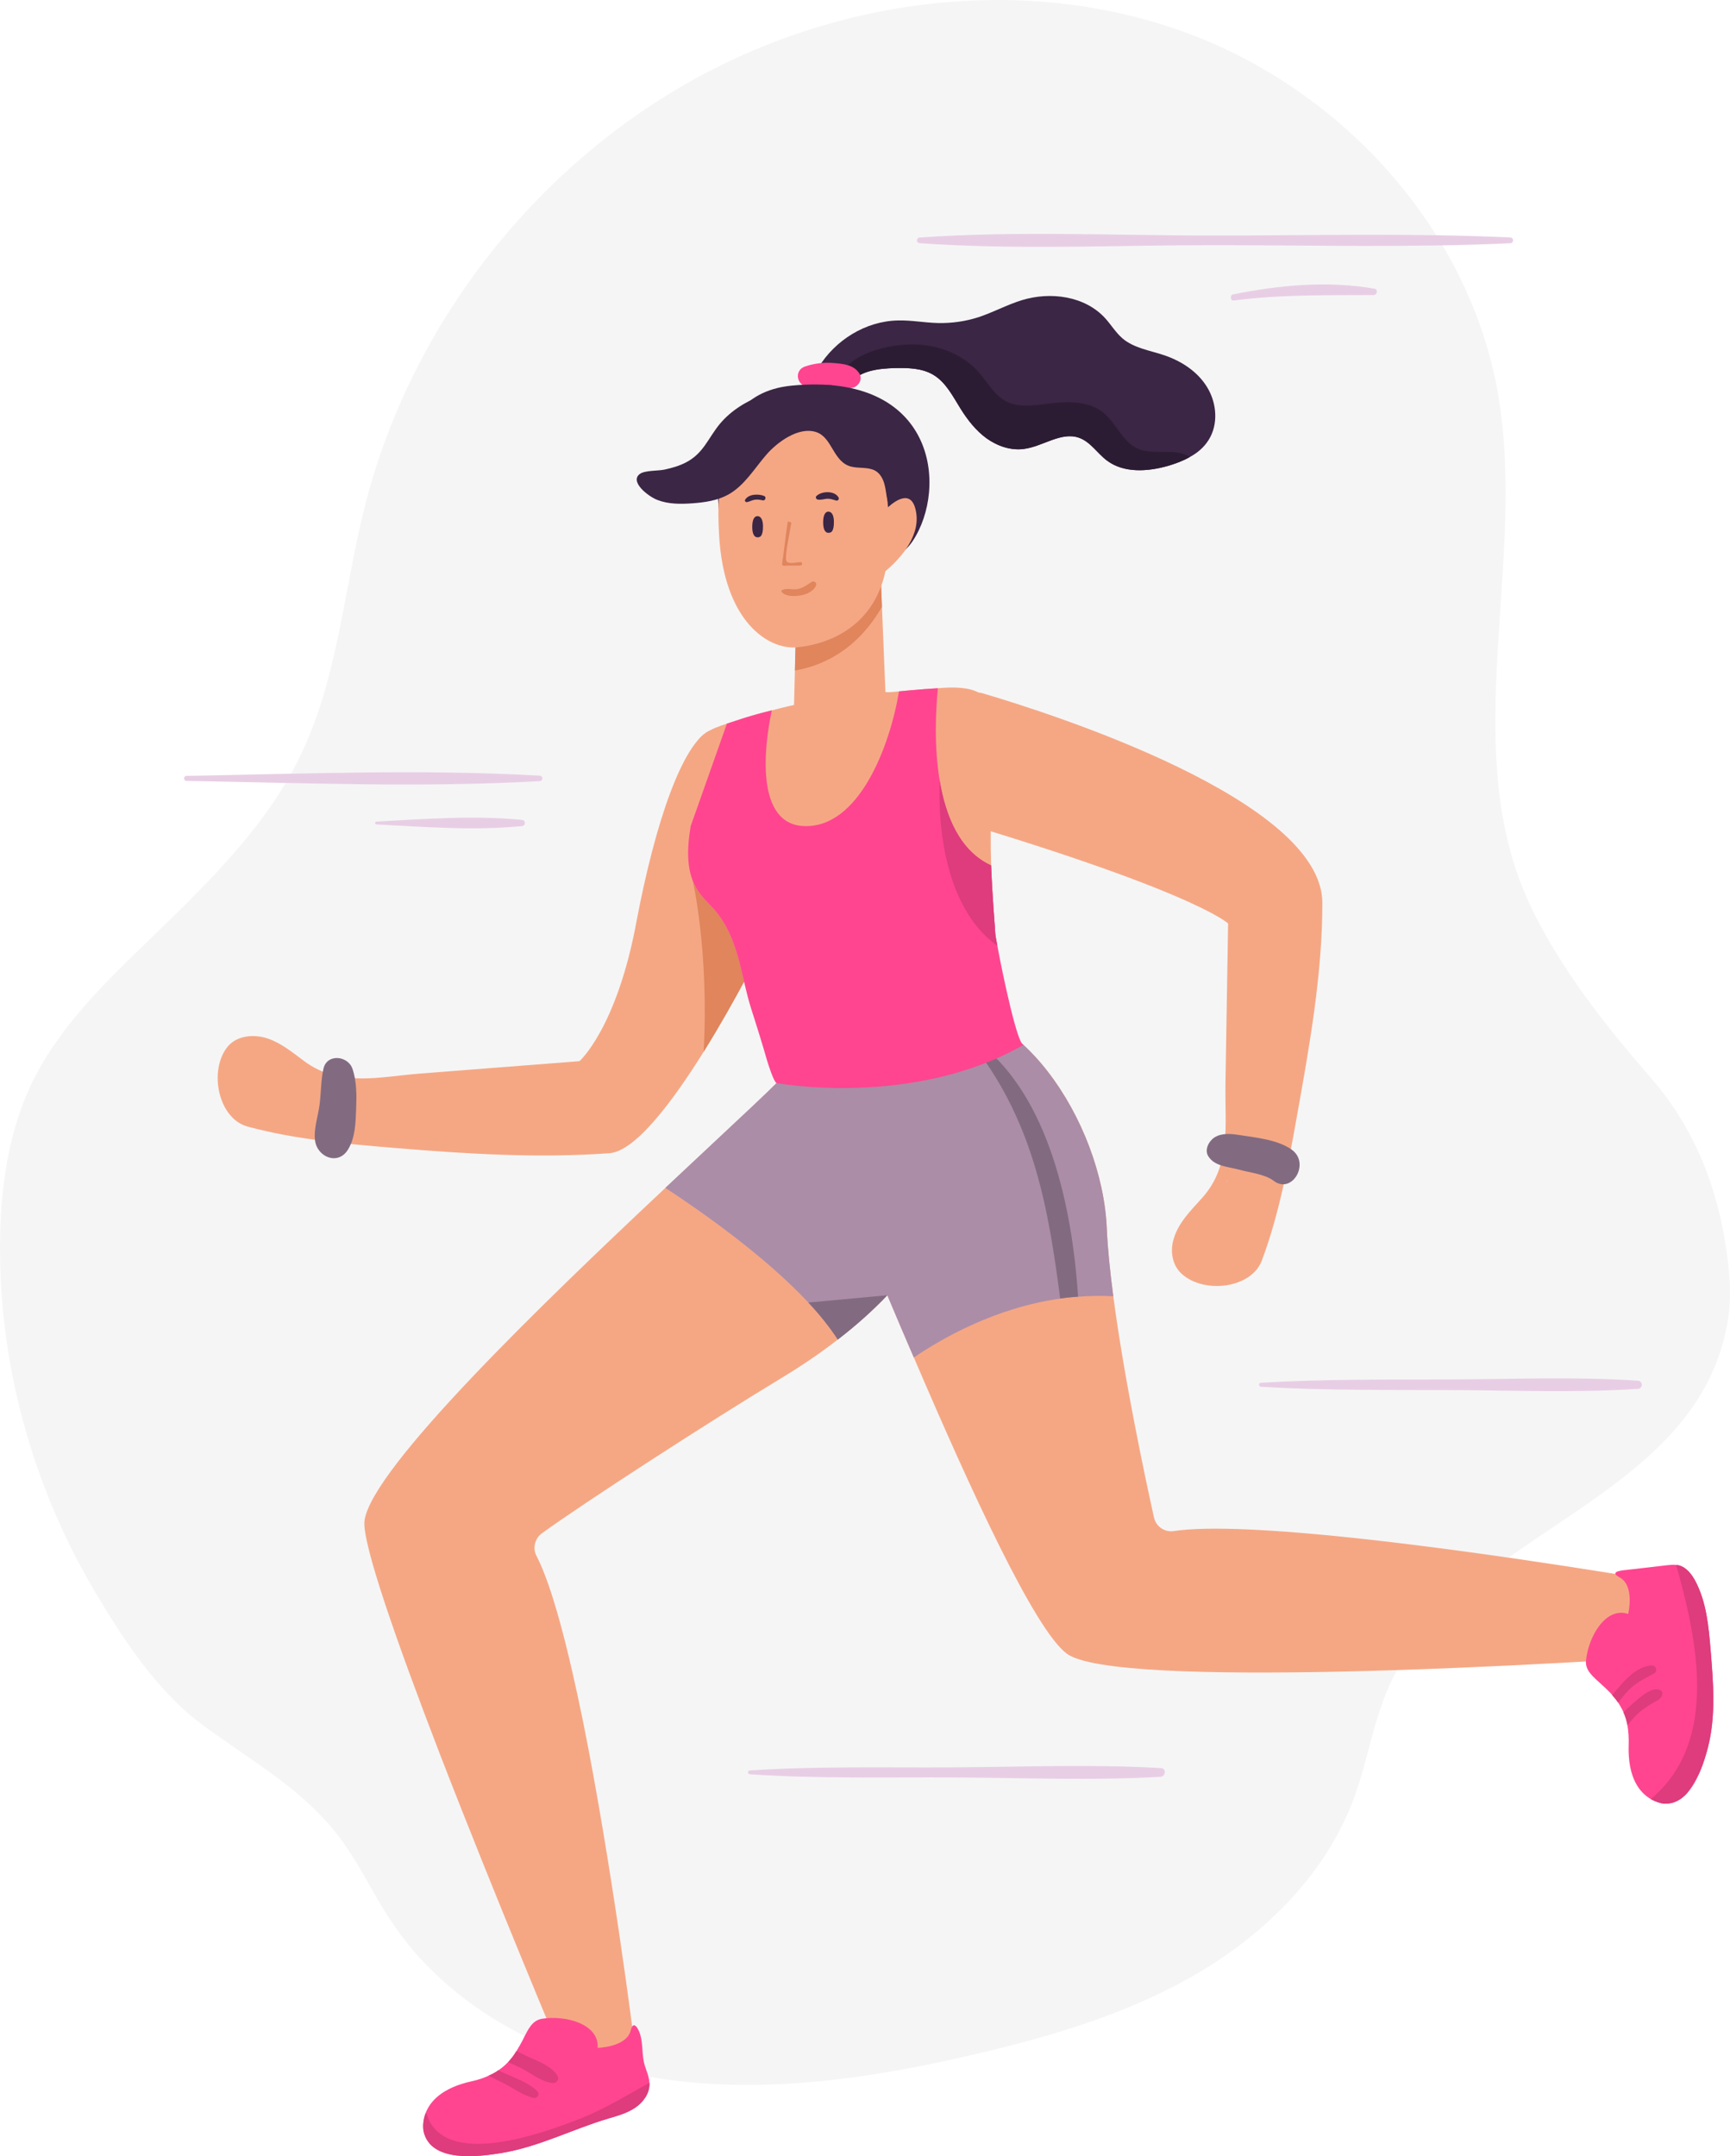 <svg width="386" height="481" viewBox="0 0 386 481" fill="none" xmlns="http://www.w3.org/2000/svg">
<path d="M310.169 375.626C306.427 383.712 305.188 392.731 302.108 401.088C296.008 417.658 282.823 430.935 267.648 439.938C252.473 448.942 235.329 454.064 218.155 458.111C194.919 463.587 170.812 467.258 147.215 463.677C123.618 460.097 100.397 448.415 87.213 428.497C83.554 422.969 80.714 416.914 76.905 411.483C68.379 399.313 56.231 393.062 44.699 384.419C34.798 376.995 26.985 364.983 20.719 354.279C7.167 331.104 -0.21 304.274 0.007 277.391C0.105 265.19 1.773 252.772 7.039 241.767C12.636 230.086 21.936 220.661 31.229 211.65C44.782 198.509 59.003 185.323 67.162 168.286C75.448 150.979 76.725 131.271 81.473 112.677C91.893 71.781 120.283 35.819 157.612 16.21C190.382 -1 230.348 -5.446 265.041 7.439C299.734 20.324 327.928 51.374 334.239 87.878C340.76 125.585 325.111 166.76 341.195 201.473C347.603 215.306 358.151 228.77 368.158 240.21C378.472 252.012 383.806 266.138 385.587 281.927C386.022 285.8 386.21 289.727 385.662 293.585C379.794 334.903 326.11 341.206 310.169 375.626Z" fill="#F5F5F5"/>
<path d="M269.646 98.183C268.61 99.823 267.16 101.041 265.469 101.951C263.937 102.831 262.224 103.456 260.519 103.952C256.004 105.223 250.767 105.562 247.004 102.756C244.848 101.146 243.323 98.574 240.776 97.664C236.757 96.235 232.685 99.612 228.433 100.153C225.525 100.545 222.543 99.507 220.131 97.792C217.742 96.054 215.902 93.692 214.324 91.172C212.589 88.397 211.034 85.253 208.202 83.59C205.685 82.109 202.627 82.056 199.697 82.109C196.069 82.214 191.997 82.628 189.683 85.456C188.699 86.652 187.843 88.705 186.626 89.894C185.747 90.774 184.68 91.195 183.23 90.623C179.158 89.014 181.029 84.598 182.606 82.003C186.318 75.873 193.162 71.616 200.374 71.488C203.333 71.412 206.263 71.984 209.216 72.059C212.326 72.135 215.444 71.698 218.396 70.736C221.664 69.645 224.699 67.983 227.989 66.967C234.398 64.996 242.075 66.034 246.59 70.991C247.935 72.473 248.979 74.241 250.504 75.534C253.044 77.663 256.499 78.16 259.61 79.198C263.554 80.499 267.235 82.883 269.361 86.419C271.509 89.946 271.878 94.7 269.646 98.183Z" fill="#3B2645"/>
<path d="M265.469 101.951C263.937 102.831 262.224 103.456 260.519 103.952C256.004 105.223 250.767 105.562 247.004 102.756C244.848 101.146 243.322 98.574 240.776 97.664C236.757 96.235 232.685 99.612 228.433 100.153C225.525 100.545 222.543 99.507 220.131 97.792C217.742 96.054 215.902 93.692 214.324 91.172C212.589 88.397 211.034 85.253 208.202 83.59C205.685 82.109 202.627 82.056 199.697 82.109C196.069 82.214 191.997 82.628 189.683 85.456C188.699 86.652 187.843 88.705 186.626 89.894C184.394 79.844 197.233 76.49 204.783 76.858C209.839 77.122 214.903 79.168 218.298 82.936C220.349 85.245 221.852 88.209 224.601 89.585C227.141 90.856 230.153 90.518 232.955 90.157C237.493 89.563 242.579 89.172 246.155 92.03C249.032 94.339 250.354 98.416 253.705 100.003C257.311 101.688 261.953 99.823 265.379 101.876L265.469 101.951Z" fill="#2C1C33"/>
<path d="M197.977 288.937C194.709 292.39 190.975 295.714 186.926 298.828C183.012 301.867 178.835 304.695 174.583 307.268C157.905 317.347 129.839 335.55 120.944 342.019C119.336 343.185 118.788 345.343 119.697 347.081C123.25 353.911 126.856 368.142 130.102 384.088C136.532 416.004 141.408 454.809 141.408 454.809C136.87 461.353 125.376 458.495 125.376 458.495C125.376 458.495 110.614 423.511 98.143 391.287C88.73 366.848 80.632 343.967 81.338 339.168C83.021 327.404 121.177 290.607 148.462 264.995C163.84 250.53 175.778 239.646 175.778 238.819C175.778 238.819 179.744 238.27 185.116 239.315C191.704 240.617 200.419 244.325 206.564 254.427C213.408 265.717 208.194 278 197.977 288.937Z" fill="#F5A784"/>
<path d="M374.589 357.882C374.769 360.425 374.093 363.027 373.289 365.103C372.305 367.728 371.088 369.571 371.088 369.571C371.088 369.571 333.713 372.166 298.412 372.918C270.292 373.49 243.503 372.918 238.056 368.917C230.897 363.674 216.473 332.195 203.897 302.822C201.846 298.099 199.878 293.42 197.985 288.929C188.804 267.139 181.615 249.432 180.758 249.192C180.758 249.192 181.69 244.566 185.116 239.3C188.669 233.772 194.949 227.559 205.685 225.28C226.645 220.842 245.892 250.184 246.951 273.923C247.131 278.414 247.68 283.634 248.401 289.17C250.843 307.742 255.53 329.736 257.476 338.514C257.919 340.514 259.835 341.861 261.856 341.552C269.797 340.356 285.1 341.289 301.852 343.057C334.584 346.539 372.921 353.181 372.921 353.181C373.995 354.64 374.461 356.25 374.589 357.882Z" fill="#F5A784"/>
<path d="M166.56 187.715C164.193 174.785 160.985 161.539 158.056 163.119C152.436 166.143 146.351 182.488 141.934 205.986C137.531 229.454 129.29 236.728 129.29 236.728C117.413 237.653 105.536 238.571 93.651 239.496C84.553 240.226 75.779 242.557 67.898 236.735C65.291 234.802 62.752 232.674 59.679 231.651C56.607 230.628 52.783 231.011 50.755 233.531C46.51 238.842 48.688 249.538 55.239 251.313C65.84 254.186 77.206 255.187 88.159 256.089C103.951 257.398 119.99 258.406 135.826 257.263C141.588 257.029 149.95 245.927 156.996 234.637C164.313 222.91 170.188 210.988 170.188 210.988C170.188 210.988 168.723 199.465 166.56 187.715ZM72.15 241.963C72.067 241.925 72.007 241.903 71.917 241.843C72 241.858 72.082 241.895 72.165 241.91L72.15 241.963Z" fill="#F5A784"/>
<path d="M170.188 210.988C170.188 210.988 164.313 222.91 156.996 234.637C158.236 212.131 154.532 196.305 154.532 196.305C153.172 187.527 162.172 187.317 166.56 187.715C168.723 199.465 170.188 210.988 170.188 210.988Z" fill="#E0855C"/>
<path d="M227.441 234.291C208.945 242.031 193.62 244.603 182.178 245.017C176.213 243.407 175.252 241.925 175.252 241.925C174.628 241.64 172.682 236.863 172.502 236.209C171.413 232.388 168.843 228.913 167.649 225.122C165.237 217.562 164.922 209.408 159.475 203.022C158.228 201.623 156.801 200.345 155.764 198.765C152.992 194.636 153.278 189.257 154.104 184.301C154.157 184.015 154.209 183.706 154.262 183.42C155.223 177.99 154.517 173.108 154.885 167.79C155.148 163.969 158.672 162.57 162.202 161.427C162.879 161.216 165.418 160.389 165.936 160.208C168.092 159.531 170.293 158.937 172.217 158.47C175.071 157.718 177.167 157.252 177.167 157.252L177.633 138.838C177.137 130.218 196.414 126.239 196.414 126.239L197.556 154.311C197.579 154.521 198.646 154.416 200.591 154.236C201.808 154.108 203.363 153.972 205.234 153.822C205.339 153.799 205.444 153.769 205.572 153.799C205.985 153.747 206.376 153.724 206.819 153.694C207.6 153.641 208.404 153.589 209.261 153.536C210.974 153.378 212.762 153.303 214.474 153.461C217.479 153.747 220.101 154.785 221.115 157.846C223.136 163.999 221.942 171.039 221.423 177.298C221.085 181.375 221.01 185.346 221.063 189.348C221.085 190.596 221.115 191.815 221.138 193.063C221.318 197.501 221.604 201.917 221.942 206.362C221.994 207.009 222.017 207.633 222.07 208.28C222.205 210.01 225.811 234.291 227.441 234.291Z" fill="#F5A784"/>
<path d="M206.271 181.006C266.408 198.554 274.019 206.009 274.019 206.009C273.816 217.938 273.613 229.868 273.425 241.797C273.282 250.937 274.785 259.895 268.249 267.199C265.657 270.095 262.757 272.878 261.758 276.774C261.09 279.399 261.638 282.303 263.629 284.138C268.595 288.689 279.195 287.463 281.546 281.189C285.407 270.892 287.473 259.662 289.404 248.815C292.191 233.2 295.046 217.321 295.046 201.435C295.046 178.554 234.984 159.305 219.252 154.657C216.946 153.98 215.158 155.62 212.979 156.628C204.498 160.546 200.313 179.268 206.271 181.006ZM273.853 263.46C273.801 263.536 273.763 263.588 273.711 263.664C273.733 263.588 273.756 263.513 273.778 263.423L273.853 263.46Z" fill="#F5A784"/>
<path d="M248.401 289.17C245.726 289.012 243.09 289.087 240.543 289.275C239.198 289.373 237.846 289.486 236.546 289.689C222.227 291.713 210.425 298.392 203.889 302.83C201.838 298.106 199.87 293.428 197.977 288.937C194.709 292.39 190.975 295.714 186.926 298.828C185.161 296.098 182.929 293.322 180.36 290.569C170.662 280.182 156.5 270.26 148.455 264.987C163.833 250.523 175.77 239.639 175.77 238.811C175.77 238.811 179.737 238.262 185.108 239.308C188.662 233.779 194.942 227.566 205.677 225.287C226.637 220.849 245.884 250.192 246.944 273.931C247.131 278.414 247.672 283.634 248.401 289.17Z" fill="#AB8DA8"/>
<path d="M144.909 464.881C144.931 467.039 143.511 468.958 141.746 470.176C139.98 471.372 137.884 471.966 135.834 472.568C127.66 474.983 120.403 478.879 111.816 480.308C106.678 481.135 96.123 482.512 94.515 475.479C94.515 475.479 94.492 475.351 94.462 475.118C94.387 474.441 94.335 472.989 95.003 471.297C95.987 468.754 98.632 465.738 105.25 464.286C106.678 463.978 107.94 463.542 109.036 463.038C109.63 462.767 110.186 462.504 110.697 462.18C110.855 462.083 111.005 461.97 111.14 461.872C112.019 461.3 112.748 460.653 113.371 459.999C113.446 459.924 113.529 459.871 113.582 459.788C114.228 459.059 114.776 458.337 115.219 457.554C115.272 457.502 115.324 457.427 115.347 457.374C115.843 456.569 116.226 455.839 116.617 455.117C117.834 452.673 118.72 450.702 120.951 450.341C126.218 449.514 133.685 451.484 133.347 456.832C133.347 456.832 139.83 456.704 140.739 452.913C141.333 450.499 142.452 452.552 142.843 453.846C143.519 456.08 143.151 458.517 143.879 460.834C143.985 461.142 144.09 461.428 144.187 461.744C144.526 462.707 144.864 463.64 144.886 464.625C144.909 464.7 144.909 464.805 144.909 464.881Z" fill="#FF4590"/>
<path d="M381.102 389.722C380.711 391.257 380.14 393.205 379.336 395.123C379.284 395.198 379.261 395.304 379.209 395.409C378.51 397.094 377.578 398.756 376.437 400.005C375.114 401.486 373.477 402.419 371.456 402.367C371.456 402.367 371.328 402.367 371.095 402.344C370.554 402.269 369.487 402.005 368.323 401.329C365.934 399.952 363.109 396.703 363.395 389.121C363.447 387.533 363.32 386.112 363.109 384.833C363.019 384.292 362.899 383.795 362.749 383.329C362.591 382.862 362.441 382.419 362.253 382.005C361.915 381.253 361.524 380.553 361.141 379.951C360.653 379.199 360.18 378.65 359.714 378.131C359.586 377.951 359.428 377.77 359.271 377.612C358.624 376.935 358.008 376.379 357.4 375.822C355.394 373.987 353.666 372.655 353.869 370.421C354.41 365.126 358.226 358.371 363.282 360.034C363.282 360.034 364.815 353.745 361.366 351.88C358.745 350.481 362.245 350.293 363.335 350.165C365.746 349.902 371.426 349.232 371.839 349.18C372.538 349.104 373.266 349.022 373.965 349.104C374.198 349.127 374.408 349.157 374.641 349.21C376.301 349.676 377.443 351.18 378.27 352.715C380.734 357.386 381.23 362.817 381.665 368.059C382.266 375.258 382.89 382.659 381.102 389.722Z" fill="#FF4590"/>
<path d="M191.719 83.282C190.48 81.371 188.196 81.168 186.07 80.988C183.891 80.8 181.72 81.048 179.654 81.748C176.807 82.71 177.971 86.719 180.879 86.208C182.471 85.93 184.124 85.794 185.732 85.975C187.354 86.155 188.819 87.005 190.434 86.449C191.682 86.012 192.515 84.523 191.719 83.282Z" fill="#FF4590"/>
<path d="M196.782 135.371C191.05 145.345 183.065 148.617 177.355 149.58L177.641 138.831C177.145 130.211 196.422 126.232 196.422 126.232L196.782 135.371Z" fill="#E0855C"/>
<path d="M161.549 120.538C161.549 120.538 153.24 88.299 176.626 86.028C208.772 82.913 211.612 108.789 203.596 120.763C196.249 131.738 161.707 133.829 161.549 120.538Z" fill="#3B2645"/>
<path d="M204.438 114.483C203.649 109.12 200.141 111.354 198.127 113.151C197.804 107.999 196.94 103.726 195.317 100.8C190.149 91.503 169.963 90.796 162.03 104.351C160.219 107.442 160.091 112.926 160.444 119.327C161.519 138.696 171.458 144.961 177.776 144.405C183.53 143.901 194.709 140.726 197.564 127.413C200.216 125.194 205.272 120.147 204.438 114.483Z" fill="#F5A784"/>
<path d="M169.467 119.778C169.467 119.778 167.852 120.545 167.844 117.567C167.837 114.889 169.054 115.145 169.054 115.145C169.054 115.145 170.211 115.032 170.241 117.371C170.271 119.718 169.467 119.778 169.467 119.778Z" fill="#3B2645"/>
<path d="M185.288 118.778C185.288 118.778 183.673 119.545 183.666 116.566C183.658 113.888 184.875 114.144 184.875 114.144C184.875 114.144 186.032 114.031 186.062 116.371C186.1 118.71 185.288 118.778 185.288 118.778Z" fill="#3B2645"/>
<path d="M178.677 125.397C177.821 125.344 175.928 126.021 175.454 125.141C175.056 124.412 176.018 119.801 176.146 119.011C176.281 118.153 176.431 117.371 176.574 116.611C176.491 116.566 176.416 116.514 176.333 116.476C176.146 116.393 175.958 116.348 175.778 116.318C175.259 119.47 174.981 122.742 174.5 125.728C174.455 125.991 174.673 126.247 174.944 126.217C176.183 126.089 177.408 126.247 178.64 126.142C179.053 126.119 179.113 125.427 178.677 125.397Z" fill="#E0855C"/>
<path d="M170.504 110.639C169.257 110.135 167.01 110.173 166.252 111.489C166.116 111.73 166.357 112.053 166.62 112.015C167.213 111.933 167.709 111.602 168.303 111.496C168.941 111.384 169.565 111.481 170.196 111.617C170.759 111.752 171.052 110.865 170.504 110.639Z" fill="#3B2645"/>
<path d="M187.129 111.038C186.302 109.398 183.328 109.503 182.156 110.662C181.885 110.925 182.111 111.369 182.434 111.436C183.192 111.602 183.951 111.256 184.717 111.256C185.393 111.256 185.957 111.504 186.595 111.67C186.926 111.752 187.287 111.354 187.129 111.038Z" fill="#3B2645"/>
<path d="M181.096 129.812C179.977 130.497 179.151 131.249 177.783 131.429C176.717 131.565 175.515 131.159 174.53 131.61C174.373 131.685 174.275 131.888 174.395 132.039C175.282 133.122 177.318 133.054 178.572 132.836C179.924 132.603 181.487 131.956 182.065 130.632C182.351 130.008 181.652 129.481 181.096 129.812Z" fill="#E0855C"/>
<path d="M199.487 97.995C203.063 101.598 200.531 107.262 198.833 111.181C198.691 111.519 198.413 111.918 198.06 111.82C197.744 110.556 197.676 109.24 197.331 107.984C196.985 106.728 196.287 105.479 195.115 104.915C193.537 104.155 191.561 104.516 189.894 104.087C185.837 103.034 185.739 97.573 182.096 96.385C178.144 95.091 173.328 98.724 170.985 101.44C168.295 104.554 166.109 108.307 162.518 110.316C160.084 111.67 157.244 112.083 154.465 112.279C151.835 112.467 149.116 112.482 146.652 111.519C144.556 110.699 140.409 107.42 142.783 105.712C143.917 104.9 146.847 105.065 148.237 104.764C149.912 104.403 151.55 103.945 153.075 103.147C157.004 101.094 157.995 97.724 160.617 94.557C163.074 91.594 166.808 89.239 170.466 88.141C174.072 87.058 178.505 87.043 182.111 88.179C186.34 89.51 190.164 91.789 193.853 94.204C195.558 95.325 197.932 96.43 199.487 97.995Z" fill="#3B2645"/>
<path d="M381.102 389.722C380.711 391.257 380.14 393.205 379.336 395.123C379.284 395.198 379.261 395.304 379.209 395.409C378.405 397.019 377.473 398.553 376.437 400.005C375.114 401.486 373.477 402.419 371.456 402.367C371.456 402.367 371.328 402.367 371.095 402.344C370.554 402.269 369.487 402.006 368.323 401.329C383.573 388.632 378.75 365.855 373.98 349.104C374.213 349.127 374.423 349.157 374.656 349.21C376.316 349.676 377.458 351.18 378.285 352.715C380.749 357.386 381.245 362.817 381.68 368.059C382.266 375.258 382.89 382.659 381.102 389.722Z" fill="#DE3C7C"/>
<path d="M369.089 373.287C366.933 374.483 365.018 375.31 363.282 377.153C362.501 377.981 361.727 378.891 361.028 379.831C360.638 379.207 360.172 378.665 359.706 378.146C360.352 377.319 361.058 376.589 361.419 376.145C363.184 374.039 365.724 371.625 368.601 371.519C369.533 371.489 369.893 372.843 369.089 373.287Z" fill="#DE3C7C"/>
<path d="M370.907 377.905C370.697 378.996 369.871 379.259 368.992 379.778C367.85 380.425 366.79 381.132 365.776 381.96C364.845 382.765 363.988 383.855 363.102 384.841C363.027 384.292 362.891 383.803 362.741 383.336C362.583 382.87 362.433 382.426 362.245 382.012C362.922 381.26 363.643 380.583 364.296 380.042C365.671 378.846 368.699 375.957 370.577 377.108C370.855 377.281 370.96 377.597 370.907 377.905Z" fill="#DE3C7C"/>
<path d="M144.909 464.881C144.931 467.039 143.511 468.958 141.746 470.176C139.98 471.372 137.884 471.966 135.834 472.568C127.66 474.983 120.403 478.879 111.816 480.308C106.678 481.135 96.123 482.512 94.515 475.479C94.515 475.479 94.492 475.351 94.462 475.118C94.387 474.441 94.335 472.989 95.003 471.297C95.056 471.372 95.131 471.477 95.161 471.583C99.127 484.129 121.62 475.682 129.606 472.568C134.977 470.439 139.875 467.401 144.886 464.617C144.909 464.7 144.909 464.805 144.909 464.881Z" fill="#DE3C7C"/>
<path d="M119.021 467.995C116.684 467.446 114.558 465.813 112.41 464.745C111.268 464.174 110.126 463.655 109.036 463.03C109.63 462.775 110.186 462.496 110.697 462.173C110.854 462.075 111.005 461.962 111.14 461.865C111.786 462.128 112.41 462.414 113.056 462.692C115.309 463.73 118.142 464.715 119.877 466.513C120.523 467.167 119.877 468.205 119.021 467.995Z" fill="#DE3C7C"/>
<path d="M123.483 464.67C120.944 464.542 118.713 462.617 116.504 461.473C115.572 460.977 114.43 460.541 113.364 459.991C113.439 459.916 113.521 459.864 113.574 459.781C114.22 459.051 114.768 458.329 115.212 457.547C116.038 457.908 116.849 458.352 117.571 458.69C119.907 459.781 123.017 460.796 124.392 463.075C124.783 463.737 124.287 464.7 123.483 464.67Z" fill="#DE3C7C"/>
<path d="M197.977 288.937C194.709 292.39 190.975 295.714 186.926 298.828C185.161 296.098 182.929 293.322 180.36 290.569L197.977 288.937Z" fill="#826B80"/>
<path d="M240.543 289.268C239.191 289.343 237.846 289.479 236.546 289.682C233.924 269.606 230.739 250.989 217.712 233.847C217.164 233.117 218.283 232.501 218.854 232.967C233.902 244.912 239.221 268.936 240.543 289.268Z" fill="#826B80"/>
<path d="M288.232 256.48C285.145 254.239 280.179 253.765 276.498 253.193C274.695 252.915 272.561 252.697 270.946 253.757C269.714 254.562 268.7 256.488 269.586 257.917C271.014 260.226 274.034 260.249 276.423 260.918C278.834 261.588 282.192 261.903 284.183 263.415C288.262 266.522 292.409 259.511 288.232 256.48Z" fill="#826B80"/>
<path d="M78.641 238.42C77.634 235.479 72.931 234.975 72.165 238.42C71.587 241.023 71.647 243.693 71.316 246.333C70.986 248.996 69.949 251.772 70.294 254.434C70.775 258.12 75.433 260.076 77.657 256.428C79.257 253.817 79.347 250.5 79.46 247.492C79.58 244.498 79.625 241.286 78.641 238.42Z" fill="#826B80"/>
<path d="M228.373 233.095C203.469 247.251 173.253 241.61 173.253 241.61C172.63 241.324 171.308 237.142 171.127 236.495C170.038 232.674 168.843 228.913 167.649 225.122C165.237 217.562 164.922 209.408 159.475 203.022C158.228 201.623 156.801 200.345 155.764 198.765C152.992 194.636 153.278 189.257 154.104 184.301L162.195 161.419C162.871 161.208 165.41 160.381 165.929 160.201C168.085 159.524 170.286 158.929 172.209 158.463C170.474 166.459 168.475 183.759 179.293 184.278C191.636 184.85 198.563 166.436 200.591 154.228C201.808 154.1 203.363 153.965 205.234 153.814C205.339 153.792 205.444 153.762 205.572 153.792C205.985 153.739 206.376 153.717 206.819 153.687C207.6 153.634 208.404 153.581 209.261 153.529C208.818 158.019 208.337 166.256 209.674 174.176C211.034 182.224 214.211 189.889 221.138 193.056C221.318 197.494 221.604 201.909 221.942 206.355C221.994 207.001 222.017 207.626 222.07 208.273C222.092 208.581 222.25 209.574 222.535 211.003C223.73 217.517 227.028 233.095 228.373 233.095Z" fill="#FF4590"/>
<path d="M222.543 210.996C208.021 200.608 209.674 175.492 209.674 174.221C211.026 182.217 214.212 189.882 221.138 193.048C221.318 197.486 221.604 201.902 221.942 206.347C221.995 206.994 222.017 207.618 222.07 208.265C222.1 208.581 222.257 209.566 222.543 210.996Z" fill="#DE3C7C"/>
<path d="M120.425 173.033C94.334 171.551 67.74 172.619 41.619 173.085C40.906 173.1 40.898 174.191 41.619 174.199C67.74 174.657 94.334 175.733 120.425 174.251C121.207 174.206 121.207 173.078 120.425 173.033Z" fill="#E8CEE5"/>
<path d="M116.451 182.901C105.814 181.848 94.658 182.713 84.005 183.278C83.599 183.3 83.599 183.887 84.005 183.909C94.658 184.473 105.821 185.339 116.451 184.285C117.338 184.195 117.338 182.992 116.451 182.901Z" fill="#E8CEE5"/>
<path d="M365.461 308.005C351.525 307.065 337.372 307.674 323.406 307.727C309.387 307.779 295.347 307.621 281.351 308.464C280.78 308.501 280.78 309.321 281.351 309.359C295.347 310.201 309.387 310.043 323.406 310.096C337.372 310.149 351.525 310.758 365.461 309.818C366.618 309.735 366.618 308.088 365.461 308.005Z" fill="#E8CEE5"/>
<path d="M259.024 394.423C243.405 393.521 227.591 394.19 211.95 394.265C197.076 394.333 182.096 393.972 167.243 394.958C166.755 394.988 166.83 395.77 167.296 395.8C182.494 396.83 197.834 396.432 213.062 396.515C228.29 396.59 243.683 397.237 258.888 396.372C260.098 396.296 260.316 394.499 259.024 394.423Z" fill="#E8CEE5"/>
<path d="M336.981 52.976C315.067 51.961 293.025 52.54 271.089 52.548C249.227 52.563 227.005 51.45 205.197 52.992C204.393 53.052 204.385 54.195 205.197 54.248C227.005 55.79 249.227 54.676 271.089 54.691C293.025 54.706 315.067 55.278 336.981 54.263C337.815 54.24 337.815 53.022 336.981 52.976Z" fill="#E8CEE5"/>
<path d="M306.69 64.41C296.293 62.574 285.4 63.597 275.115 65.681C274.364 65.831 274.522 67.14 275.296 67.035C285.761 65.673 295.993 65.884 306.495 65.824C307.284 65.816 307.509 64.553 306.69 64.41Z" fill="#E8CEE5"/>
</svg>

